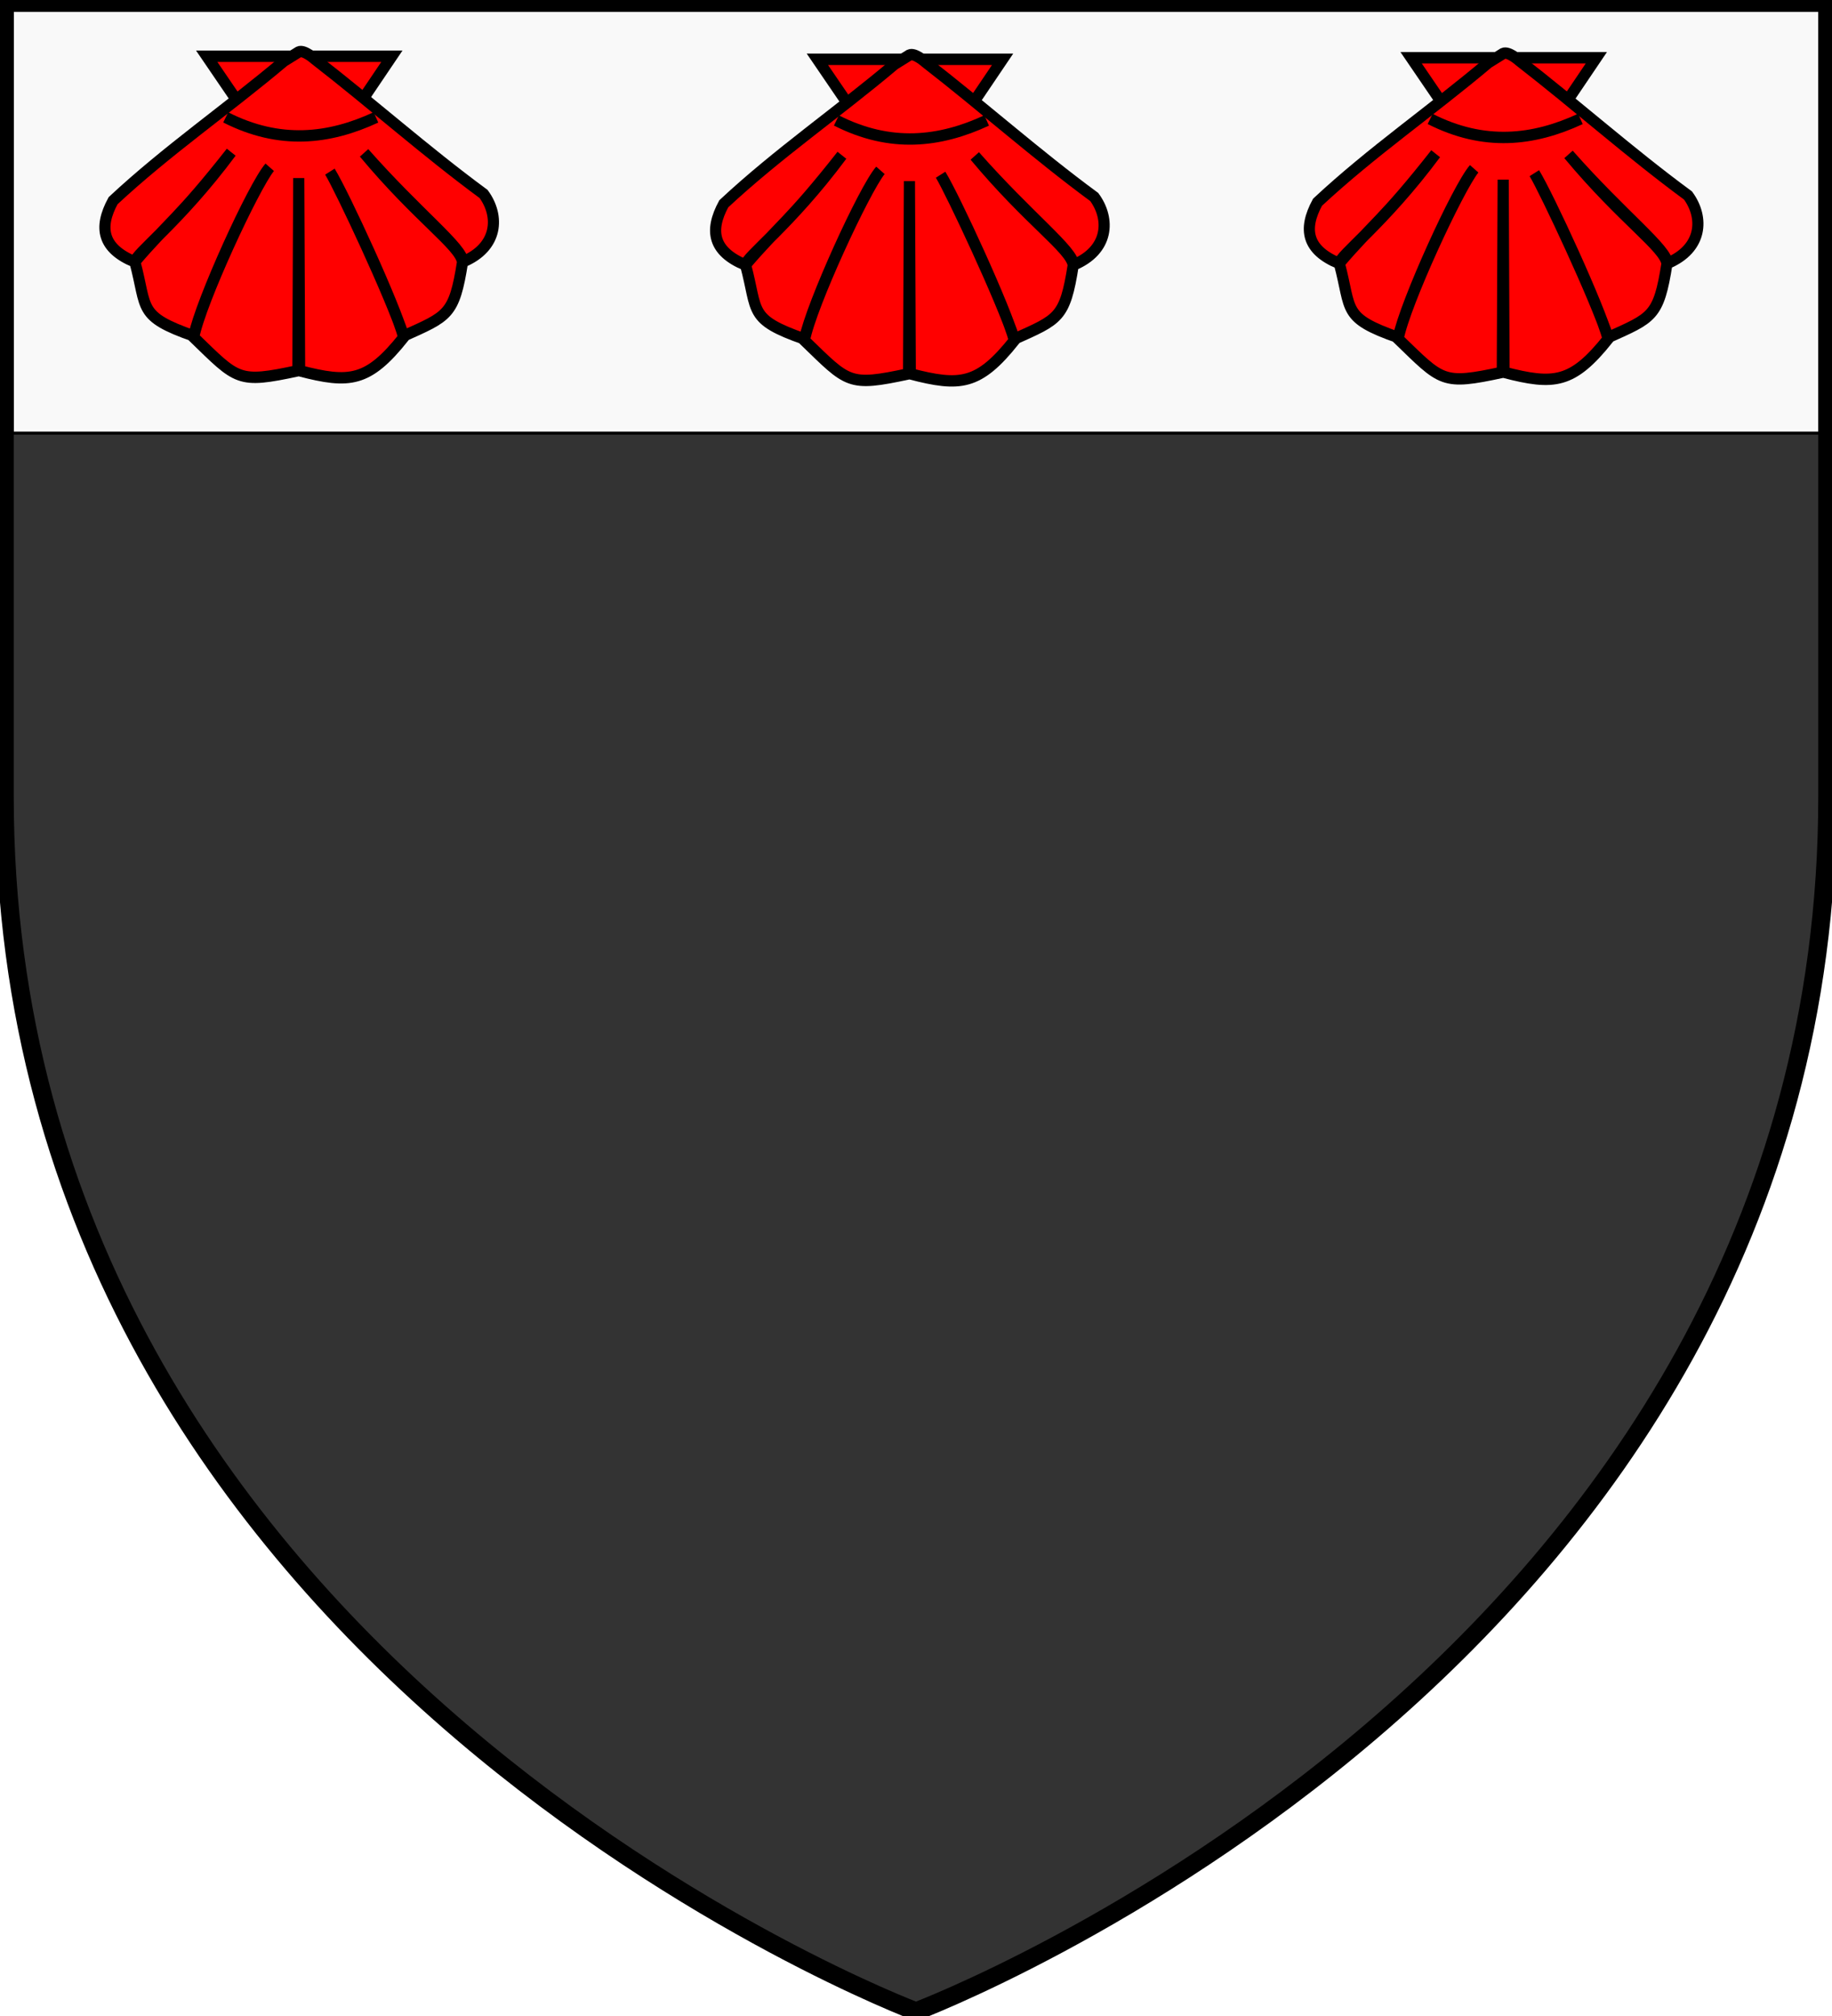 <?xml version="1.0" encoding="UTF-8" standalone="no"?>
<!-- Created with Inkscape (http://www.inkscape.org/) -->
<svg
   xmlns:dc="http://purl.org/dc/elements/1.1/"
   xmlns:cc="http://creativecommons.org/ns#"
   xmlns:rdf="http://www.w3.org/1999/02/22-rdf-syntax-ns#"
   xmlns:svg="http://www.w3.org/2000/svg"
   xmlns="http://www.w3.org/2000/svg"
   xmlns:sodipodi="http://sodipodi.sourceforge.net/DTD/sodipodi-0.dtd"
   xmlns:inkscape="http://www.inkscape.org/namespaces/inkscape"
   version="1.0"
   width="600"
   height="660"
   id="svg2"
   sodipodi:version="0.32"
   inkscape:version="0.46"
   sodipodi:docname="LopriacCoetmadeuc.svg"
   inkscape:output_extension="org.inkscape.output.svg.inkscape"
   inkscape:export-filename="D:\WorkJean\arkaewiki\2009Q4\kerdevot\LopriacCoetmadeuc.png"
   inkscape:export-xdpi="199.96538"
   inkscape:export-ydpi="199.96538">
  <sodipodi:namedview
     inkscape:window-height="829"
     inkscape:window-width="1440"
     inkscape:pageshadow="2"
     inkscape:pageopacity="0.0"
     guidetolerance="10.0"
     gridtolerance="10.0"
     objecttolerance="10.0"
     borderopacity="1.0"
     bordercolor="#666666"
     pagecolor="#ffffff"
     id="base"
     showgrid="false"
     inkscape:zoom="0.98994949"
     inkscape:cx="115.65644"
     inkscape:cy="449.88617"
     inkscape:window-x="-4"
     inkscape:window-y="-4"
     inkscape:current-layer="svg2" />
  <desc
     id="desc4">Flag of Canton of Valais (Wallis)</desc>
  <defs
     id="defs6" />
  <g
     style="display:inline;fill:#000000"
     id="layer3"
     transform="matrix(1,0,0,0.998,0,1.012)"
     inkscape:export-xdpi="200"
     inkscape:export-ydpi="200">
    <path
       d="M 300,658.5 C 300,658.5 598.5,546.18 598.5,260.728 C 598.5,-24.723 598.5,2.176 598.5,2.176 L 1.5,2.176 L 1.5,260.728 C 1.5,546.18 300,658.5 300,658.5 z"
       style="fill:#000000;fill-opacity:1;fill-rule:evenodd;stroke:none;stroke-width:1px;stroke-linecap:butt;stroke-linejoin:miter;stroke-opacity:1"
       id="path2855" />
  </g>
  <path
     style="fill:none;fill-opacity:1;fill-rule:nonzero;stroke:none;stroke-width:3.254;stroke-linecap:round;stroke-linejoin:round;stroke-miterlimit:4;stroke-dasharray:none;stroke-opacity:1"
     d="M -154.484,99.986 C -156.151,99.075 -159.333,96.584 -161.555,94.451 C -163.778,92.319 -167.759,89.62 -170.402,88.454 C -176.74,85.659 -178.831,83.241 -180.32,76.981 C -181.267,73.002 -182.583,70.828 -185.95,67.678 C -190.755,63.183 -191.372,60.547 -188.969,54.794 C -187.55,51.398 -180.039,44.522 -164.749,32.621 L -155.957,25.779 L -160.109,19.664 C -162.393,16.301 -164.047,13.335 -163.784,13.072 C -163.137,12.425 -108.432,12.449 -107.784,13.097 C -107.501,13.379 -108.843,15.791 -110.766,18.456 C -112.689,21.121 -114.573,23.846 -114.954,24.511 C -115.394,25.28 -110.102,30.007 -100.427,37.488 C -92.056,43.96 -84.468,50.384 -83.564,51.763 C -80.054,57.12 -82.215,66.267 -87.681,69.193 C -89.391,70.108 -90.395,71.96 -91.249,75.774 C -92.56,81.635 -95.395,84.94 -101.956,88.257 C -104.179,89.381 -107.588,91.97 -109.532,94.012 C -115.454,100.23 -119.916,101.972 -127.671,101.09 C -135.721,100.175 -136.622,100.17 -144.888,100.992 C -149.997,101.499 -152.126,101.276 -154.484,99.986 L -154.484,99.986 z M -139.584,96.901 C -137.963,96.443 -137.817,94.363 -137.817,71.721 C -137.817,50.456 -137.607,47.04 -136.301,47.04 C -134.996,47.04 -134.786,50.456 -134.786,71.721 C -134.786,99.176 -135.469,96.693 -127.528,98.099 C -122.372,99.012 -117.663,97.203 -113.14,92.571 L -109.297,88.635 L -111.102,83.748 C -112.095,81.06 -116.431,71.478 -120.737,62.455 C -125.241,53.018 -128.142,45.789 -127.568,45.434 C -127.019,45.095 -126.426,44.977 -126.249,45.171 C -125.173,46.354 -115.043,67.566 -111.574,75.901 C -109.3,81.365 -107.278,85.997 -107.08,86.195 C -106.306,86.969 -99.819,83.537 -97.76,81.263 C -95.737,79.029 -93.389,72.648 -93.376,69.35 C -93.372,68.565 -99.052,62.179 -105.997,55.161 C -117.409,43.627 -120.248,39.969 -117.788,39.969 C -117.329,39.969 -110.932,46.094 -103.573,53.579 L -90.193,67.188 L -87.741,64.736 C -84.898,61.894 -84.467,56.744 -86.794,53.422 C -89.143,50.068 -114.791,30.598 -115.482,31.645 C -115.821,32.158 -118.371,33.446 -121.149,34.506 C -128.228,37.208 -143.368,37.185 -150.712,34.461 C -153.637,33.376 -155.91,32.126 -155.763,31.683 C -155.396,30.583 -154.353,30.707 -147.918,32.616 C -140.562,34.798 -130.595,34.725 -123.39,32.436 C -120.178,31.416 -117.344,30.249 -117.094,29.844 C -116.843,29.438 -120.8,25.868 -125.887,21.909 C -136.821,13.401 -132.753,12.15 -157.835,31.733 C -186.113,53.81 -188.652,56.524 -186.315,62.165 C -185.678,63.703 -184.098,65.443 -182.804,66.033 C -180.667,67.007 -179.811,66.438 -173.494,59.851 C -169.668,55.861 -164.098,49.755 -161.117,46.283 C -158.136,42.81 -155.31,39.969 -154.838,39.969 C -152.423,39.969 -155.06,43.685 -166.101,55.84 C -172.768,63.18 -178.223,70.031 -178.223,71.065 C -178.223,72.099 -177.506,75.047 -176.631,77.617 C -175.303,81.513 -174.3,82.647 -170.597,84.44 C -165.586,86.866 -164.598,86.616 -163.609,82.675 C -161.883,75.798 -150.224,50.677 -146.437,45.676 C -145.659,44.649 -144.552,44.098 -143.978,44.453 C -143.335,44.85 -144.113,47.014 -146.003,50.085 C -149.45,55.688 -158.35,75.131 -161.087,83.04 L -162.883,88.229 L -159.189,91.819 C -152.503,98.315 -148.377,99.385 -139.584,96.901 z M -146.908,19.766 L -142.362,15.786 L -150.191,15.756 C -154.497,15.739 -158.02,15.983 -158.02,16.298 C -158.02,17.216 -152.793,23.81 -152.091,23.777 C -151.741,23.76 -149.408,21.955 -146.908,19.766 z M -114.588,16.988 C -114.585,16.105 -116.584,15.726 -121.233,15.726 C -125.013,15.726 -127.738,16.141 -127.547,16.689 C -127.362,17.219 -125.392,19.026 -123.169,20.706 L -119.129,23.759 L -116.861,21.005 C -115.614,19.49 -114.591,17.683 -114.588,16.988 L -114.588,16.988 z"
     id="path3267" />
  <path
     style="fill:none;fill-opacity:1;fill-rule:nonzero;stroke:none;stroke-width:3.254;stroke-linecap:round;stroke-linejoin:round;stroke-miterlimit:4;stroke-dasharray:none;stroke-opacity:1"
     d="M -147.291,32.374 C -150.002,31.63 -152.641,30.6 -153.155,30.086 C -154.124,29.116 -137.549,15.712 -135.417,15.741 C -134.792,15.75 -130.268,18.903 -125.364,22.748 L -116.447,29.738 L -123.197,31.823 C -130.887,34.198 -139.898,34.404 -147.291,32.374 L -147.291,32.374 z"
     id="path3269" />
  <path
     style="fill:none;fill-opacity:1;fill-rule:nonzero;stroke:none;stroke-width:3.254;stroke-linecap:round;stroke-linejoin:round;stroke-miterlimit:4;stroke-dasharray:none;stroke-opacity:1"
     d="M -155.595,94.686 C -161.327,90.522 -162.396,88.921 -161.59,85.709 C -160.393,80.94 -153.012,64.125 -147.779,54.246 C -142.8,44.845 -142.396,43.225 -145.311,44.344 C -147.168,45.056 -160.09,70.914 -163.08,79.901 L -165.243,86.4 L -168.878,84.881 C -170.876,84.046 -173.114,82.863 -173.849,82.253 C -175.013,81.287 -178.223,72.371 -178.223,70.104 C -178.223,69.656 -174.472,65.307 -169.889,60.438 C -156.225,45.924 -152.761,41.399 -154.324,40.102 C -155.373,39.232 -156.801,40.372 -160.816,45.286 C -163.647,48.751 -169.373,54.954 -173.541,59.07 L -181.118,66.554 L -183.711,64.855 C -186.469,63.048 -187.001,60.118 -185.358,55.795 C -184.838,54.427 -178.168,48.306 -170.538,42.193 C -159.071,33.008 -156.433,31.31 -155.335,32.408 C -152.778,34.965 -143.677,37.205 -135.893,37.193 C -130.445,37.185 -126.091,36.464 -120.878,34.707 L -113.535,32.232 L -99.953,42.719 C -88.083,51.885 -86.286,53.657 -85.7,56.78 C -85.192,59.488 -85.504,60.989 -86.988,62.977 C -88.066,64.42 -89.409,65.755 -89.974,65.943 C -90.539,66.131 -96.966,60.177 -104.258,52.712 C -114.467,42.259 -117.762,39.437 -118.592,40.436 C -119.41,41.422 -116.534,45.004 -106.598,55.373 L -93.528,69.013 L -94.516,73.431 C -95.861,79.452 -97.718,81.996 -102.574,84.473 C -104.842,85.631 -106.784,86.432 -106.891,86.254 C -106.997,86.077 -108.156,83.204 -109.466,79.87 C -114.861,66.146 -125.573,45.02 -127.137,45.02 C -128.011,45.02 -128.725,45.415 -128.725,45.897 C -128.725,46.379 -125.347,53.766 -121.218,62.312 C -117.088,70.858 -112.815,80.233 -111.722,83.145 C -109.76,88.366 -109.76,88.473 -111.67,90.901 C -116.112,96.549 -123.97,98.93 -131.503,96.911 C -133.714,96.319 -133.776,95.938 -133.781,83.035 C -133.788,61.558 -134.867,47.04 -136.456,47.04 C -137.56,47.04 -137.817,51.691 -137.817,71.663 L -137.817,96.285 L -140.973,96.917 C -147.538,98.229 -151.563,97.615 -155.595,94.686 L -155.595,94.686 z"
     id="path3271" />
  <path
     style="fill:none;fill-opacity:1;fill-rule:nonzero;stroke:none;stroke-width:3.254;stroke-linecap:round;stroke-linejoin:round;stroke-miterlimit:4;stroke-dasharray:none;stroke-opacity:1"
     d="M -155.595,94.686 C -161.327,90.522 -162.396,88.921 -161.59,85.709 C -160.393,80.94 -153.012,64.125 -147.779,54.246 C -142.8,44.845 -142.396,43.225 -145.311,44.344 C -147.168,45.056 -160.09,70.914 -163.08,79.901 L -165.243,86.4 L -168.878,84.881 C -170.876,84.046 -173.114,82.863 -173.849,82.253 C -175.013,81.287 -178.223,72.371 -178.223,70.104 C -178.223,69.656 -174.472,65.307 -169.889,60.438 C -156.225,45.924 -152.761,41.399 -154.324,40.102 C -155.373,39.232 -156.801,40.372 -160.816,45.286 C -163.647,48.751 -169.373,54.954 -173.541,59.07 L -181.118,66.554 L -183.711,64.855 C -186.469,63.048 -187.001,60.118 -185.358,55.795 C -184.838,54.427 -178.168,48.306 -170.538,42.193 C -159.071,33.008 -156.433,31.31 -155.335,32.408 C -152.778,34.965 -143.677,37.205 -135.893,37.193 C -130.445,37.185 -126.091,36.464 -120.878,34.707 L -113.535,32.232 L -99.953,42.719 C -88.083,51.885 -86.286,53.657 -85.7,56.78 C -85.192,59.488 -85.504,60.989 -86.988,62.977 C -88.066,64.42 -89.409,65.755 -89.974,65.943 C -90.539,66.131 -96.966,60.177 -104.258,52.712 C -114.467,42.259 -117.762,39.437 -118.592,40.436 C -119.41,41.422 -116.534,45.004 -106.598,55.373 L -93.528,69.013 L -94.516,73.431 C -95.861,79.452 -97.718,81.996 -102.574,84.473 C -104.842,85.631 -106.784,86.432 -106.891,86.254 C -106.997,86.077 -108.156,83.204 -109.466,79.87 C -114.861,66.146 -125.573,45.02 -127.137,45.02 C -128.011,45.02 -128.725,45.415 -128.725,45.897 C -128.725,46.379 -125.347,53.766 -121.218,62.312 C -117.088,70.858 -112.815,80.233 -111.722,83.145 C -109.76,88.366 -109.76,88.473 -111.67,90.901 C -116.112,96.549 -123.97,98.93 -131.503,96.911 C -133.714,96.319 -133.776,95.938 -133.781,83.035 C -133.788,61.558 -134.867,47.04 -136.456,47.04 C -137.56,47.04 -137.817,51.691 -137.817,71.663 L -137.817,96.285 L -140.973,96.917 C -147.538,98.229 -151.563,97.615 -155.595,94.686 L -155.595,94.686 z"
     id="path3273" />
  <path
     style="fill:none;fill-opacity:1;fill-rule:nonzero;stroke:none;stroke-width:3.254;stroke-linecap:round;stroke-linejoin:round;stroke-miterlimit:4;stroke-dasharray:none;stroke-opacity:1"
     d="M -155.595,94.686 C -161.327,90.522 -162.396,88.921 -161.59,85.709 C -160.393,80.94 -153.012,64.125 -147.779,54.246 C -142.8,44.845 -142.396,43.225 -145.311,44.344 C -147.168,45.056 -160.09,70.914 -163.08,79.901 L -165.243,86.4 L -168.878,84.881 C -170.876,84.046 -173.114,82.863 -173.849,82.253 C -175.013,81.287 -178.223,72.371 -178.223,70.104 C -178.223,69.656 -174.472,65.307 -169.889,60.438 C -156.225,45.924 -152.761,41.399 -154.324,40.102 C -155.373,39.232 -156.801,40.372 -160.816,45.286 C -163.647,48.751 -169.373,54.954 -173.541,59.07 L -181.118,66.554 L -183.711,64.855 C -186.469,63.048 -187.001,60.118 -185.358,55.795 C -184.838,54.427 -178.168,48.306 -170.538,42.193 C -159.071,33.008 -156.433,31.31 -155.335,32.408 C -152.778,34.965 -143.677,37.205 -135.893,37.193 C -130.445,37.185 -126.091,36.464 -120.878,34.707 L -113.535,32.232 L -99.953,42.719 C -88.083,51.885 -86.286,53.657 -85.7,56.78 C -85.192,59.488 -85.504,60.989 -86.988,62.977 C -88.066,64.42 -89.409,65.755 -89.974,65.943 C -90.539,66.131 -96.966,60.177 -104.258,52.712 C -114.467,42.259 -117.762,39.437 -118.592,40.436 C -119.41,41.422 -116.534,45.004 -106.598,55.373 L -93.528,69.013 L -94.516,73.431 C -95.861,79.452 -97.718,81.996 -102.574,84.473 C -104.842,85.631 -106.784,86.432 -106.891,86.254 C -106.997,86.077 -108.156,83.204 -109.466,79.87 C -114.861,66.146 -125.573,45.02 -127.137,45.02 C -128.011,45.02 -128.725,45.415 -128.725,45.897 C -128.725,46.379 -125.347,53.766 -121.218,62.312 C -117.088,70.858 -112.815,80.233 -111.722,83.145 C -109.76,88.366 -109.76,88.473 -111.67,90.901 C -116.112,96.549 -123.97,98.93 -131.503,96.911 C -133.714,96.319 -133.776,95.938 -133.781,83.035 C -133.788,61.558 -134.867,47.04 -136.456,47.04 C -137.56,47.04 -137.817,51.691 -137.817,71.663 L -137.817,96.285 L -140.973,96.917 C -147.538,98.229 -151.563,97.615 -155.595,94.686 L -155.595,94.686 z"
     id="path3275" />
  <path
     style="fill:none;fill-opacity:1;fill-rule:nonzero;stroke:none;stroke-width:3.254;stroke-linecap:round;stroke-linejoin:round;stroke-miterlimit:4;stroke-dasharray:none;stroke-opacity:1"
     d="M -155.595,94.686 C -161.327,90.522 -162.396,88.921 -161.59,85.709 C -160.393,80.94 -153.012,64.125 -147.779,54.246 C -142.8,44.845 -142.396,43.225 -145.311,44.344 C -147.168,45.056 -160.09,70.914 -163.08,79.901 L -165.243,86.4 L -168.878,84.881 C -170.876,84.046 -173.114,82.863 -173.849,82.253 C -175.013,81.287 -178.223,72.371 -178.223,70.104 C -178.223,69.656 -174.472,65.307 -169.889,60.438 C -156.225,45.924 -152.761,41.399 -154.324,40.102 C -155.373,39.232 -156.801,40.372 -160.816,45.286 C -163.647,48.751 -169.373,54.954 -173.541,59.07 L -181.118,66.554 L -183.711,64.855 C -186.469,63.048 -187.001,60.118 -185.358,55.795 C -184.838,54.427 -178.168,48.306 -170.538,42.193 C -159.071,33.008 -156.433,31.31 -155.335,32.408 C -152.778,34.965 -143.677,37.205 -135.893,37.193 C -130.445,37.185 -126.091,36.464 -120.878,34.707 L -113.535,32.232 L -99.953,42.719 C -88.083,51.885 -86.286,53.657 -85.7,56.78 C -85.192,59.488 -85.504,60.989 -86.988,62.977 C -88.066,64.42 -89.409,65.755 -89.974,65.943 C -90.539,66.131 -96.966,60.177 -104.258,52.712 C -114.467,42.259 -117.762,39.437 -118.592,40.436 C -119.41,41.422 -116.534,45.004 -106.598,55.373 L -93.528,69.013 L -94.516,73.431 C -95.861,79.452 -97.718,81.996 -102.574,84.473 C -104.842,85.631 -106.784,86.432 -106.891,86.254 C -106.997,86.077 -108.156,83.204 -109.466,79.87 C -114.861,66.146 -125.573,45.02 -127.137,45.02 C -128.011,45.02 -128.725,45.415 -128.725,45.897 C -128.725,46.379 -125.347,53.766 -121.218,62.312 C -117.088,70.858 -112.815,80.233 -111.722,83.145 C -109.76,88.366 -109.76,88.473 -111.67,90.901 C -116.112,96.549 -123.97,98.93 -131.503,96.911 C -133.714,96.319 -133.776,95.938 -133.781,83.035 C -133.788,61.558 -134.867,47.04 -136.456,47.04 C -137.56,47.04 -137.817,51.691 -137.817,71.663 L -137.817,96.285 L -140.973,96.917 C -147.538,98.229 -151.563,97.615 -155.595,94.686 L -155.595,94.686 z"
     id="path3277" />
  <path
     style="fill:none;fill-opacity:1;fill-rule:nonzero;stroke:none;stroke-width:3.254;stroke-linecap:round;stroke-linejoin:round;stroke-miterlimit:4;stroke-dasharray:none;stroke-opacity:1"
     d="M 281.902,654.289 C 218.568,625.855 153.083,579.312 107.591,530.398 C 76.871,497.367 54.741,465.45 36.86,428.388 C 17.614,388.497 8.433,356.695 1.422,305.639 C 0.585,299.544 0.132,255.213 -0.141,152.854 L -0.526,8.655 L 296.053,8.655 L 592.632,8.655 L 592.228,151.844 C 591.801,303.431 591.9,300.069 587.037,328.873 C 575.931,394.65 548.672,453.103 502.717,509.69 C 491.471,523.538 454.77,560.233 439.991,572.406 C 402.721,603.104 362.533,629.044 321.191,649.088 C 309.666,654.676 296.912,660.214 295.617,660.193 C 295.296,660.188 289.124,657.531 281.902,654.289 L 281.902,654.289 z"
     id="path3279" />
  <g
     id="layer1"
     style="fill:#333333"
     inkscape:export-xdpi="200"
     inkscape:export-ydpi="200">
    <path
       d="M 300,658.5 C 300,658.5 1.5,546.18 1.5,260.728 C 1.5,-24.723 1.5,2.176 1.5,2.176 L 598.5,2.176 L 598.5,260.728 C 598.5,546.18 300,658.5 300,658.5 z "
       style="opacity:1;fill:#333333;fill-opacity:1;fill-rule:evenodd;stroke:#000000;stroke-width:6;stroke-linecap:butt;stroke-linejoin:miter;stroke-miterlimit:4;stroke-dasharray:none;stroke-opacity:1"
       id="path1411" />
  </g>
  <g
     inkscape:groupmode="layer"
     id="layer2" />
  <rect
     style="opacity:1;fill:#f9f9f9;fill-opacity:1;fill-rule:evenodd;stroke:#000000;stroke-width:0.998px;stroke-linecap:butt;stroke-linejoin:miter;marker:none;marker-start:none;marker-mid:none;marker-end:none;stroke-miterlimit:4;stroke-dasharray:none;stroke-dashoffset:0;stroke-opacity:1;visibility:visible;display:inline;overflow:visible;enable-background:accumulate"
     id="rect3281"
     width="591.951"
     height="138.393"
     x="4.04"
     y="3.4"
     rx="0"
     ry="42.87" />
  <g
     transform="matrix(0.187,0,0,0.191,422.704,-21.913)"
     style="fill:#ff0000;fill-opacity:1;stroke:#000000;stroke-width:19.494;stroke-miterlimit:4;stroke-dasharray:none;stroke-opacity:1"
     id="g6474">
    <g
       transform="matrix(4.082,0,0,4.082,-442.476,-370.971)"
       style="fill:#ff0000;fill-opacity:1;stroke:#000000;stroke-width:4.776;stroke-miterlimit:4;stroke-dasharray:none;stroke-opacity:1;display:inline"
       id="g6476">
      <path
         d="M 160.088,143.239 L 200.014,200.552 L 239.55,143.239 L 199.166,143.239 L 160.088,143.239 z"
         style="fill:#ff0000;fill-opacity:1;fill-rule:evenodd;stroke:#000000;stroke-width:4.776;stroke-linecap:butt;stroke-linejoin:miter;stroke-miterlimit:4;stroke-dasharray:none;stroke-opacity:1"
         id="path6478" />
      <path
         d="M 193.205,145.317 C 168.79,165.477 143.217,182.656 119.928,203.909 C 113.557,215.348 115.418,224.004 129.205,229.599 C 143.964,212.676 147.973,211.694 170.589,183.563 C 148.166,213.122 129.138,226.407 129.298,229.661 C 134.679,249.322 130.286,252.366 154.58,260.724 C 157.481,246.313 180.206,197.533 187.098,189.91 C 180.361,198.092 157.341,246.506 154.517,261.286 C 173.463,279.206 173.275,280.738 199.205,275.317 L 199.58,194.407 L 199.955,275.317 C 221.379,280.738 229.269,280.107 244.611,261.286 C 241.019,248.041 218.985,201.322 212.962,191.712 C 217.716,199.503 239.393,244.707 244.58,260.724 C 263.467,252.366 266.282,252.024 269.861,229.661 C 268.837,222.663 250.978,211.281 227.638,183.846 C 250.757,209.513 270.289,223.955 269.955,229.599 C 285.141,223.436 285.837,210.33 278.879,201.074 C 253.7,182.93 231.69,163.595 206.51,144.484 C 206.51,144.484 201.868,140.386 199.58,141.442 L 193.205,145.317 z"
         style="fill:#ff0000;fill-opacity:1;fill-rule:evenodd;stroke:#000000;stroke-width:4.776;stroke-linecap:butt;stroke-linejoin:miter;stroke-miterlimit:4;stroke-dasharray:none;stroke-opacity:1"
         id="path6480" />
      <path
         d="M 168.248,168.921 C 191.382,180.44 212.535,178.094 232.713,168.921"
         style="fill:#ff0000;fill-opacity:1;fill-rule:evenodd;stroke:#000000;stroke-width:4.776;stroke-linecap:butt;stroke-linejoin:miter;stroke-miterlimit:4;stroke-dasharray:none;stroke-opacity:1"
         id="path6482" />
    </g>
  </g>
  <g
     transform="matrix(0.187,0,0,0.191,228.247,-21.408)"
     style="fill:#ff0000;fill-opacity:1;stroke:#000000;stroke-width:19.494;stroke-miterlimit:4;stroke-dasharray:none;stroke-opacity:1"
     id="g3346">
    <g
       transform="matrix(4.082,0,0,4.082,-442.476,-370.971)"
       style="fill:#ff0000;fill-opacity:1;stroke:#000000;stroke-width:4.776;stroke-miterlimit:4;stroke-dasharray:none;stroke-opacity:1;display:inline"
       id="g3348">
      <path
         d="M 160.088,143.239 L 200.014,200.552 L 239.55,143.239 L 199.166,143.239 L 160.088,143.239 z"
         style="fill:#ff0000;fill-opacity:1;fill-rule:evenodd;stroke:#000000;stroke-width:4.776;stroke-linecap:butt;stroke-linejoin:miter;stroke-miterlimit:4;stroke-dasharray:none;stroke-opacity:1"
         id="path3350" />
      <path
         d="M 193.205,145.317 C 168.79,165.477 143.217,182.656 119.928,203.909 C 113.557,215.348 115.418,224.004 129.205,229.599 C 143.964,212.676 147.973,211.694 170.589,183.563 C 148.166,213.122 129.138,226.407 129.298,229.661 C 134.679,249.322 130.286,252.366 154.58,260.724 C 157.481,246.313 180.206,197.533 187.098,189.91 C 180.361,198.092 157.341,246.506 154.517,261.286 C 173.463,279.206 173.275,280.738 199.205,275.317 L 199.58,194.407 L 199.955,275.317 C 221.379,280.738 229.269,280.107 244.611,261.286 C 241.019,248.041 218.985,201.322 212.962,191.712 C 217.716,199.503 239.393,244.707 244.58,260.724 C 263.467,252.366 266.282,252.024 269.861,229.661 C 268.837,222.663 250.978,211.281 227.638,183.846 C 250.757,209.513 270.289,223.955 269.955,229.599 C 285.141,223.436 285.837,210.33 278.879,201.074 C 253.7,182.93 231.69,163.595 206.51,144.484 C 206.51,144.484 201.868,140.386 199.58,141.442 L 193.205,145.317 z"
         style="fill:#ff0000;fill-opacity:1;fill-rule:evenodd;stroke:#000000;stroke-width:4.776;stroke-linecap:butt;stroke-linejoin:miter;stroke-miterlimit:4;stroke-dasharray:none;stroke-opacity:1"
         id="path3352" />
      <path
         d="M 168.248,168.921 C 191.382,180.44 212.535,178.094 232.713,168.921"
         style="fill:#ff0000;fill-opacity:1;fill-rule:evenodd;stroke:#000000;stroke-width:4.776;stroke-linecap:butt;stroke-linejoin:miter;stroke-miterlimit:4;stroke-dasharray:none;stroke-opacity:1"
         id="path3354" />
    </g>
  </g>
  <g
     transform="matrix(0.187,0,0,0.191,28.237,-22.418)"
     style="fill:#ff0000;fill-opacity:1;stroke:#000000;stroke-width:19.494;stroke-miterlimit:4;stroke-dasharray:none;stroke-opacity:1"
     id="g3356">
    <g
       transform="matrix(4.082,0,0,4.082,-442.476,-370.971)"
       style="fill:#ff0000;fill-opacity:1;stroke:#000000;stroke-width:4.776;stroke-miterlimit:4;stroke-dasharray:none;stroke-opacity:1;display:inline"
       id="g3358">
      <path
         d="M 160.088,143.239 L 200.014,200.552 L 239.55,143.239 L 199.166,143.239 L 160.088,143.239 z"
         style="fill:#ff0000;fill-opacity:1;fill-rule:evenodd;stroke:#000000;stroke-width:4.776;stroke-linecap:butt;stroke-linejoin:miter;stroke-miterlimit:4;stroke-dasharray:none;stroke-opacity:1"
         id="path3360" />
      <path
         d="M 193.205,145.317 C 168.79,165.477 143.217,182.656 119.928,203.909 C 113.557,215.348 115.418,224.004 129.205,229.599 C 143.964,212.676 147.973,211.694 170.589,183.563 C 148.166,213.122 129.138,226.407 129.298,229.661 C 134.679,249.322 130.286,252.366 154.58,260.724 C 157.481,246.313 180.206,197.533 187.098,189.91 C 180.361,198.092 157.341,246.506 154.517,261.286 C 173.463,279.206 173.275,280.738 199.205,275.317 L 199.58,194.407 L 199.955,275.317 C 221.379,280.738 229.269,280.107 244.611,261.286 C 241.019,248.041 218.985,201.322 212.962,191.712 C 217.716,199.503 239.393,244.707 244.58,260.724 C 263.467,252.366 266.282,252.024 269.861,229.661 C 268.837,222.663 250.978,211.281 227.638,183.846 C 250.757,209.513 270.289,223.955 269.955,229.599 C 285.141,223.436 285.837,210.33 278.879,201.074 C 253.7,182.93 231.69,163.595 206.51,144.484 C 206.51,144.484 201.868,140.386 199.58,141.442 L 193.205,145.317 z"
         style="fill:#ff0000;fill-opacity:1;fill-rule:evenodd;stroke:#000000;stroke-width:4.776;stroke-linecap:butt;stroke-linejoin:miter;stroke-miterlimit:4;stroke-dasharray:none;stroke-opacity:1"
         id="path3362" />
      <path
         d="M 168.248,168.921 C 191.382,180.44 212.535,178.094 232.713,168.921"
         style="fill:#ff0000;fill-opacity:1;fill-rule:evenodd;stroke:#000000;stroke-width:4.776;stroke-linecap:butt;stroke-linejoin:miter;stroke-miterlimit:4;stroke-dasharray:none;stroke-opacity:1"
         id="path3364" />
    </g>
  </g>
</svg>

